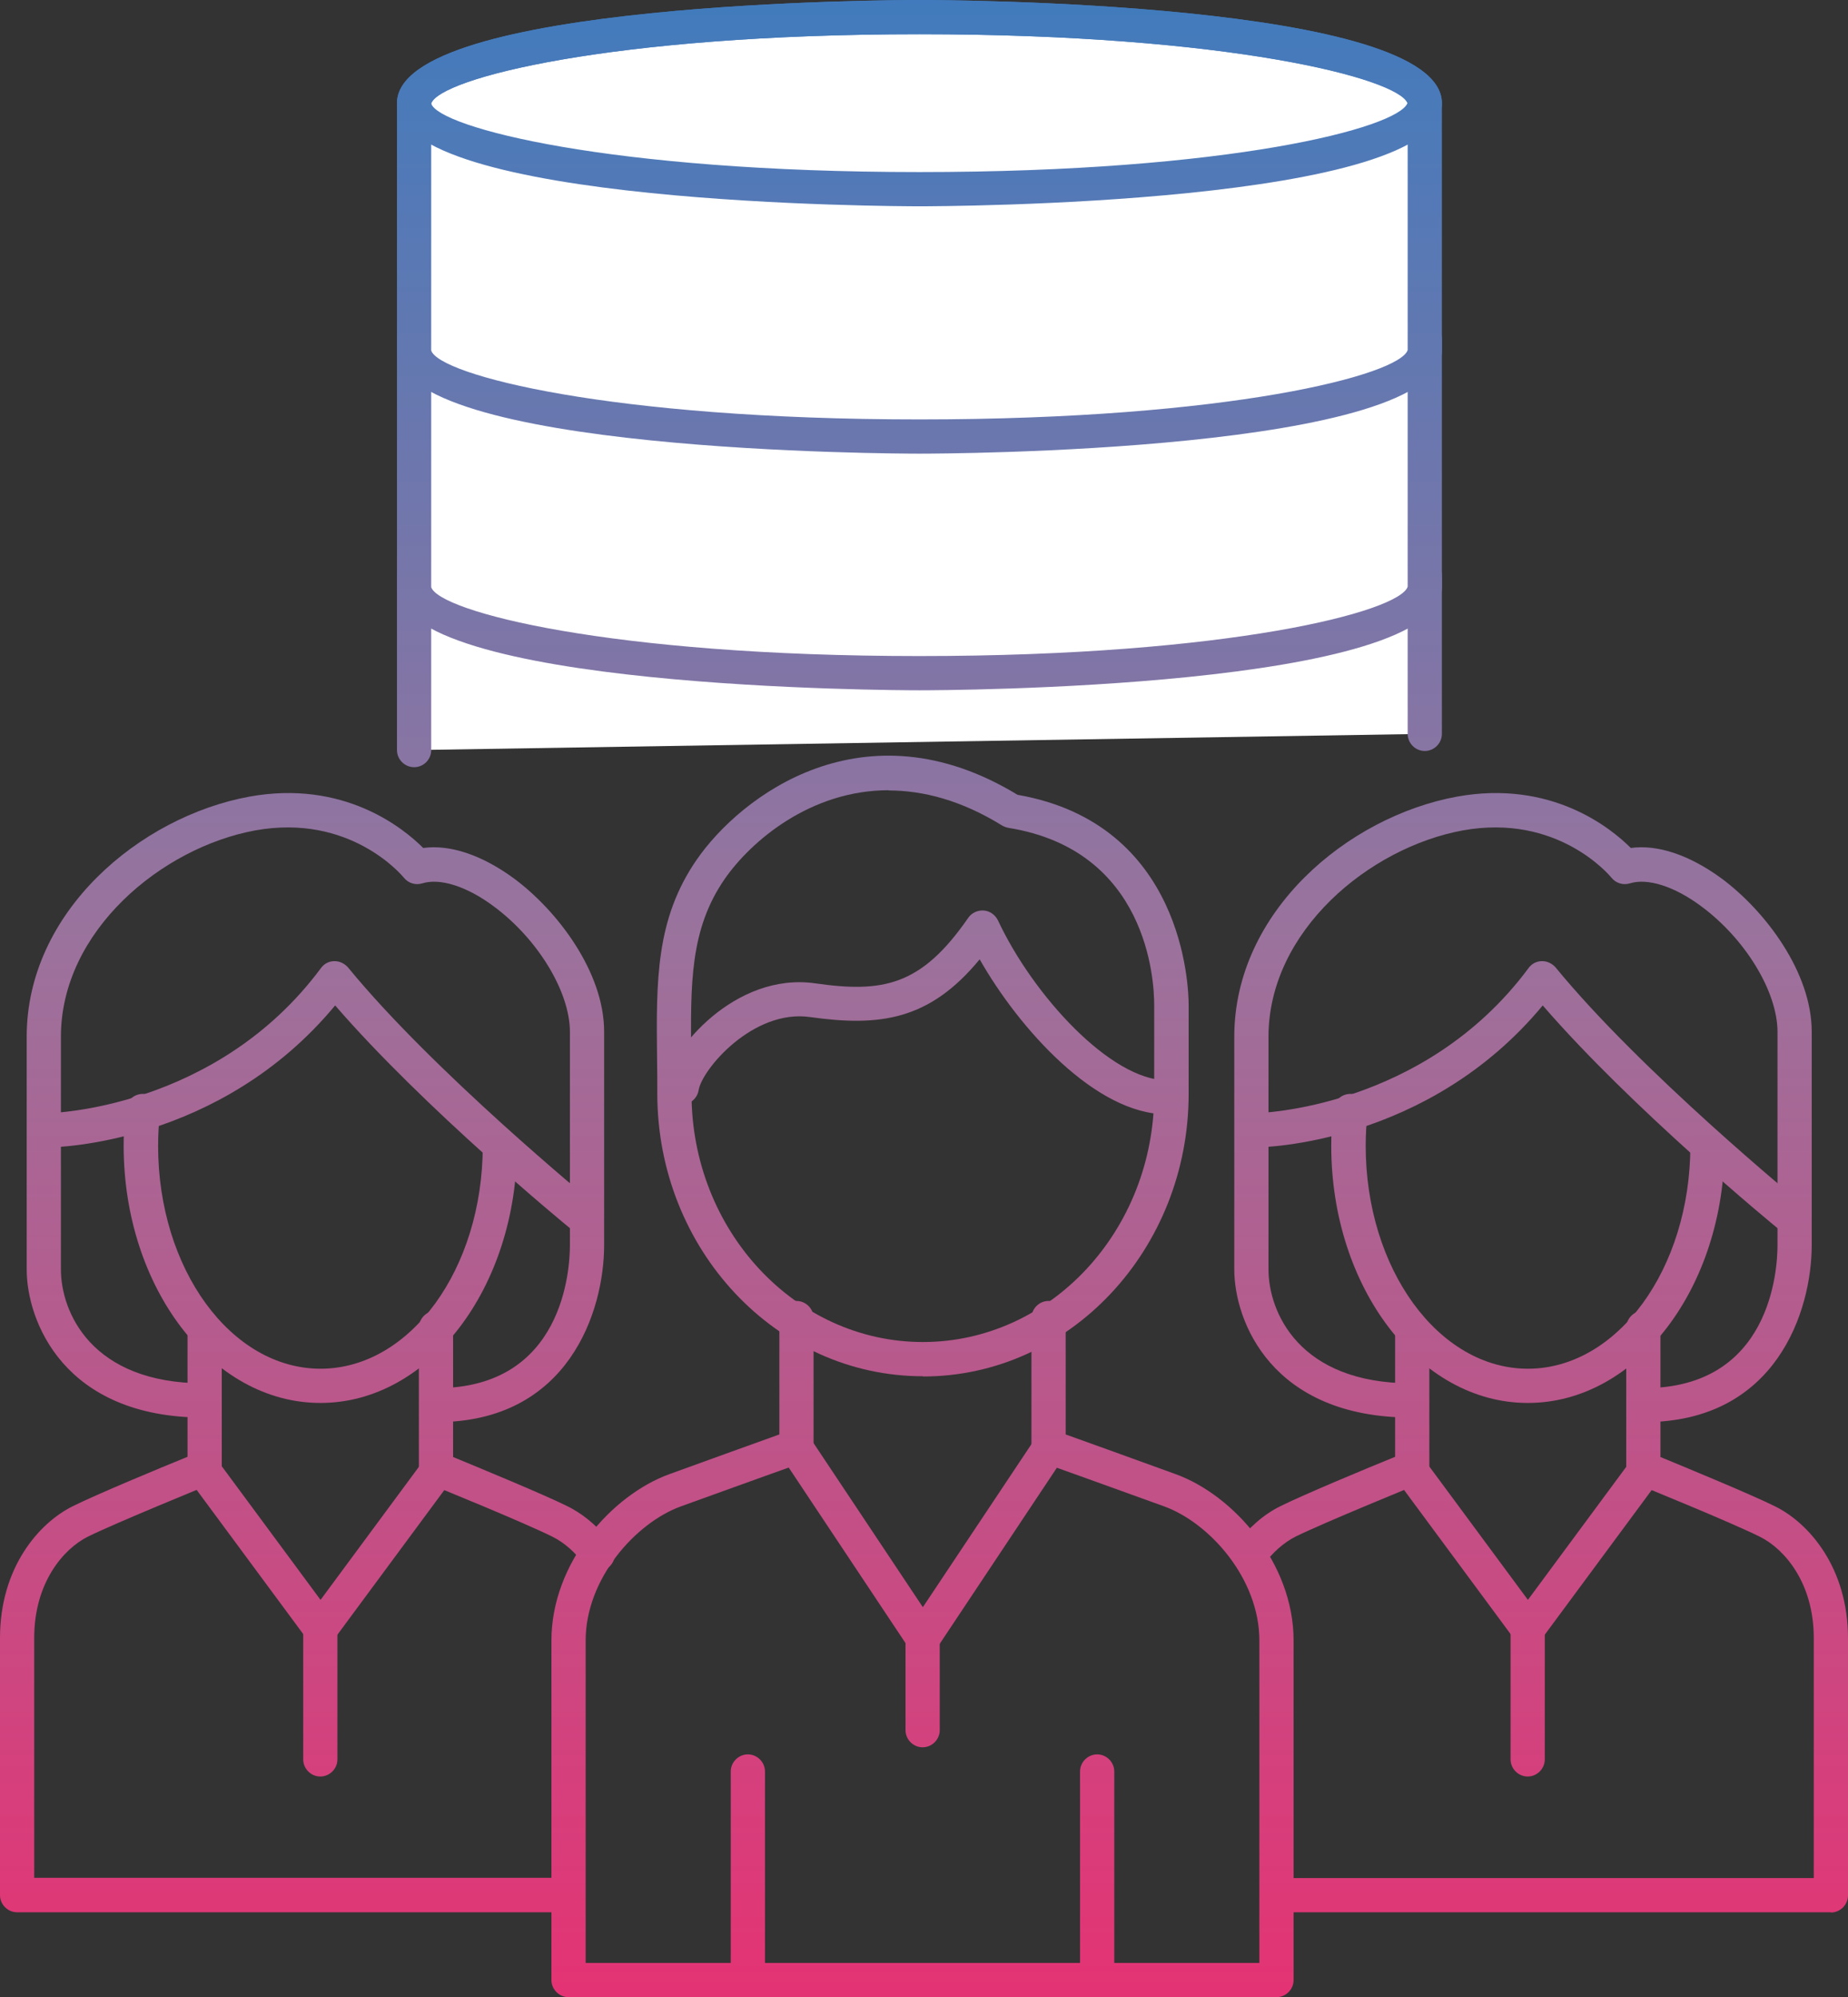<?xml version="1.0" encoding="UTF-8"?><svg id="_レイヤー_2" xmlns="http://www.w3.org/2000/svg" xmlns:xlink="http://www.w3.org/1999/xlink" viewBox="0 0 81 87.52" width="81" height="87.52"><rect x="0" y="0" width="81" height="87.52" fill="#333333" stroke="none"/><defs><style>.cls-1{fill:url(#_名称未設定グラデーション_16-5);}.cls-2{fill:#fff;}.cls-3{fill:url(#_名称未設定グラデーション_16-6);}.cls-4{fill:url(#_名称未設定グラデーション_16-8);}.cls-5{fill:url(#_名称未設定グラデーション_16-20);}.cls-6{fill:url(#_名称未設定グラデーション_16-22);}.cls-7{fill:url(#_名称未設定グラデーション_16-9);}.cls-8{fill:url(#_名称未設定グラデーション_16-19);}.cls-9{fill:url(#_名称未設定グラデーション_16-17);}.cls-10{fill:url(#_名称未設定グラデーション_16-10);}.cls-11{fill:url(#_名称未設定グラデーション_16-18);}.cls-12{fill:url(#_名称未設定グラデーション_16-15);}.cls-13{fill:url(#_名称未設定グラデーション_16-23);}.cls-14{fill:url(#_名称未設定グラデーション_16-11);}.cls-15{fill:url(#_名称未設定グラデーション_16-4);}.cls-16{fill:url(#_名称未設定グラデーション_16-2);}.cls-17{fill:url(#_名称未設定グラデーション_16);}.cls-18{fill:url(#_名称未設定グラデーション_16-21);}.cls-19{fill:url(#_名称未設定グラデーション_16-3);}.cls-20{fill:url(#_名称未設定グラデーション_16-14);}.cls-21{fill:url(#_名称未設定グラデーション_16-24);}.cls-22{fill:url(#_名称未設定グラデーション_16-25);}.cls-23{fill:url(#_名称未設定グラデーション_16-12);}.cls-24{fill:url(#_名称未設定グラデーション_16-16);}.cls-25{fill:url(#_名称未設定グラデーション_16-13);}.cls-26{fill:url(#_名称未設定グラデーション_16-7);}</style><linearGradient id="_名称未設定グラデーション_16" x1="40.3" y1="88.58" x2="40.3" y2="-.5" gradientUnits="userSpaceOnUse"><stop offset="0" stop-color="#e53273"/><stop offset=".53" stop-color="#9a739d"/><stop offset="1" stop-color="#407bbd"/></linearGradient><linearGradient id="_名称未設定グラデーション_16-2" x1="40.3" x2="40.3" y2="-.5" xlink:href="#_名称未設定グラデーション_16"/><linearGradient id="_名称未設定グラデーション_16-3" x1="40.3" x2="40.3" y2="-.5" xlink:href="#_名称未設定グラデーション_16"/><linearGradient id="_名称未設定グラデーション_16-4" x1="40.3" x2="40.3" y2="-.5" xlink:href="#_名称未設定グラデーション_16"/><linearGradient id="_名称未設定グラデーション_16-5" x1="40.44" y1="87.97" x2="40.44" y2="-1.31" xlink:href="#_名称未設定グラデーション_16"/><linearGradient id="_名称未設定グラデーション_16-6" x1="40.5" y1="87.97" x2="40.5" y2="-1.31" xlink:href="#_名称未設定グラデーション_16"/><linearGradient id="_名称未設定グラデーション_16-7" x1="32.78" y1="87.97" x2="32.78" y2="-1.31" xlink:href="#_名称未設定グラデーション_16"/><linearGradient id="_名称未設定グラデーション_16-8" x1="40.44" y1="87.97" x2="40.44" y2="-1.31" xlink:href="#_名称未設定グラデーション_16"/><linearGradient id="_名称未設定グラデーション_16-9" x1="48.09" y1="87.97" x2="48.09" y2="-1.31" xlink:href="#_名称未設定グラデーション_16"/><linearGradient id="_名称未設定グラデーション_16-10" x1="40.44" y1="87.97" x2="40.44" y2="-1.31" xlink:href="#_名称未設定グラデーション_16"/><linearGradient id="_名称未設定グラデーション_16-11" x1="40.44" y1="87.97" x2="40.44" y2="-1.31" xlink:href="#_名称未設定グラデーション_16"/><linearGradient id="_名称未設定グラデーション_16-12" x1="13.82" y1="87.97" x2="13.82" y2="-1.31" xlink:href="#_名称未設定グラデーション_16"/><linearGradient id="_名称未設定グラデーション_16-13" x1="13.82" y1="87.97" x2="13.82" y2="-1.31" xlink:href="#_名称未設定グラデーション_16"/><linearGradient id="_名称未設定グラデーション_16-14" x1="12.81" y1="87.97" x2="12.81" y2="-1.31" xlink:href="#_名称未設定グラデーション_16"/><linearGradient id="_名称未設定グラデーション_16-15" x1="22.64" y1="87.97" x2="22.64" y2="-1.31" xlink:href="#_名称未設定グラデーション_16"/><linearGradient id="_名称未設定グラデーション_16-16" x1="14.04" y1="87.97" x2="14.04" y2="-1.31" xlink:href="#_名称未設定グラデーション_16"/><linearGradient id="_名称未設定グラデーション_16-17" x1="14.04" y1="87.97" x2="14.04" y2="-1.31" xlink:href="#_名称未設定グラデーション_16"/><linearGradient id="_名称未設定グラデーション_16-18" x1="14.04" y1="87.97" x2="14.04" y2="-1.31" xlink:href="#_名称未設定グラデーション_16"/><linearGradient id="_名称未設定グラデーション_16-19" x1="66.75" y1="87.97" x2="66.75" y2="-1.31" xlink:href="#_名称未設定グラデーション_16"/><linearGradient id="_名称未設定グラデーション_16-20" x1="66.75" y1="87.97" x2="66.75" y2="-1.31" xlink:href="#_名称未設定グラデーション_16"/><linearGradient id="_名称未設定グラデーション_16-21" x1="58.34" y1="87.97" x2="58.34" y2="-1.31" xlink:href="#_名称未設定グラデーション_16"/><linearGradient id="_名称未設定グラデーション_16-22" x1="68.11" y1="87.97" x2="68.11" y2="-1.31" xlink:href="#_名称未設定グラデーション_16"/><linearGradient id="_名称未設定グラデーション_16-23" x1="66.96" y1="87.97" x2="66.96" y2="-1.31" xlink:href="#_名称未設定グラデーション_16"/><linearGradient id="_名称未設定グラデーション_16-24" x1="66.96" y1="87.97" x2="66.96" y2="-1.31" xlink:href="#_名称未設定グラデーション_16"/><linearGradient id="_名称未設定グラデーション_16-25" x1="66.96" y1="87.97" x2="66.96" y2="-1.31" xlink:href="#_名称未設定グラデーション_16"/></defs><g id="_レイヤー_1-2"><g><g><path class="cls-2" d="m18.15,32.87v-7.62c0-2.08,9.92-3.77,22.15-3.77s22.15,1.69,22.15,3.77v6.91"/><path class="cls-17" d="m18.15,33.62c-.41,0-.75-.34-.75-.75v-7.62c0-4.47,21.96-4.52,22.9-4.52s22.9.05,22.9,4.52v6.91c0,.41-.34.75-.75.75s-.75-.34-.75-.75v-6.91c-.35-1.07-7.81-3.02-21.4-3.02s-21.05,1.95-21.4,3.04v7.6c0,.41-.33.75-.75.75Z"/></g><g><path class="cls-2" d="m18.15,14.89c0-2.08,9.92-3.77,22.15-3.77s22.15,1.69,22.15,3.77v10.84c0,2.08-9.92,3.77-22.15,3.77s-22.15-1.69-22.15-3.77v-10.84Z"/><path class="cls-16" d="m40.3,30.25c-.94,0-22.9-.05-22.9-4.52v-10.84c0-4.47,21.96-4.52,22.9-4.52s22.9.05,22.9,4.52v10.84c0,4.47-21.96,4.52-22.9,4.52Zm-21.4-15.35v10.83c.35,1.07,7.8,3.02,21.4,3.02s21.05-1.95,21.4-3.04v-10.82c-.35-1.07-7.81-3.02-21.4-3.02s-21.02,1.94-21.4,3.03Z"/></g><g><path class="cls-2" d="m18.15,4.52c0-2.08,9.92-3.77,22.15-3.77s22.15,1.69,22.15,3.77v10.84c0,2.08-9.92,3.77-22.15,3.77s-22.15-1.69-22.15-3.77V4.52Z"/><path class="cls-19" d="m40.3,19.88c-.94,0-22.9-.05-22.9-4.52V4.52C17.4.05,39.37,0,40.3,0s22.9.05,22.9,4.52v10.84c0,4.47-21.96,4.52-22.9,4.52ZM18.9,4.53v10.83c.35,1.07,7.8,3.02,21.4,3.02s21.05-1.95,21.4-3.04V4.52c-.35-1.07-7.81-3.02-21.4-3.02s-21.02,1.94-21.4,3.03Z"/></g><path class="cls-15" d="m40.3,9.04c-.94,0-22.9-.05-22.9-4.52S39.37,0,40.3,0s22.9.05,22.9,4.52-21.96,4.52-22.9,4.52Zm0-7.54c-13.59,0-21.05,1.95-21.4,3.04.35,1.05,7.81,3,21.4,3s20.96-1.93,21.39-3.02c-.44-1.09-7.88-3.02-21.39-3.02Zm21.4,3.04h0,0Z"/><g><path class="cls-1" d="m40.45,60.31c-6.42,0-11.64-5.56-11.64-12.39,0-.53,0-1.03-.01-1.52-.04-3.43-.06-6.13,1.74-8.73,1.92-2.78,7.33-6.93,14.06-2.84,7.28,1.27,7.5,8.4,7.5,9.22v3.88c0,6.83-5.22,12.39-11.64,12.39Zm-1.5-25.68c-3.43,0-6.03,2.23-7.18,3.88-1.53,2.21-1.51,4.58-1.47,7.87,0,.5.01,1.01.01,1.54,0,6,4.55,10.89,10.14,10.89s10.14-4.88,10.14-10.89v-3.88c0-1.12-.31-6.78-6.38-7.76-.1-.02-.19-.05-.28-.1-1.79-1.11-3.47-1.54-4.98-1.54Z"/><path class="cls-3" d="m51.13,48.83c-3.09,0-6.45-3.73-8.19-6.79-2.2,2.67-4.37,2.96-7.43,2.53-2.49-.36-4.74,2.28-4.89,3.21-.07.41-.46.68-.86.62-.41-.07-.68-.45-.62-.86.26-1.56,3.09-4.94,6.58-4.45,2.99.43,4.66.11,6.72-2.87.15-.22.42-.34.68-.32.27.02.5.19.62.43,1.55,3.31,4.96,7.01,7.4,7.01.41,0,.75.34.75.75s-.34.75-.75.75Z"/><g><path class="cls-26" d="m32.78,87.31c-.41,0-.75-.34-.75-.75v-8.93c0-.41.34-.75.75-.75s.75.34.75.75v8.93c0,.41-.34.75-.75.75Z"/><path class="cls-4" d="m55.95,87.52h-31.03c-.41,0-.75-.34-.75-.75v-14.88c0-3.39,2.63-6.37,5.17-7.29,1.76-.64,3.88-1.4,4.82-1.74v-5.1c0-.41.34-.75.75-.75s.75.34.75.75v5.63c0,.32-.2.6-.5.71,0,0-2.97,1.06-5.31,1.91-2.01.73-4.18,3.19-4.18,5.88v14.13h29.53v-14.13c0-2.7-2.17-5.15-4.18-5.88-2.34-.85-5.31-1.91-5.31-1.91-.3-.11-.5-.39-.5-.71v-5.63c0-.41.34-.75.75-.75s.75.34.75.75v5.1c.95.34,3.06,1.1,4.82,1.74,2.54.92,5.17,3.9,5.17,7.29v14.88c0,.41-.34.75-.75.75Z"/><path class="cls-7" d="m48.09,87.31c-.41,0-.75-.34-.75-.75v-8.93c0-.41.34-.75.75-.75s.75.34.75.75v8.93c0,.41-.34.75-.75.75Z"/></g><path class="cls-10" d="m40.44,72.53c-.25,0-.49-.13-.62-.33l-5.59-8.4c-.23-.34-.14-.81.21-1.04.34-.23.81-.14,1.04.21l4.97,7.46,4.97-7.46c.23-.35.7-.44,1.04-.21.34.23.44.7.21,1.04l-5.59,8.4c-.14.21-.37.33-.62.33Z"/><path class="cls-14" d="m40.44,76.57c-.41,0-.75-.34-.75-.75v-4.25c0-.41.34-.75.75-.75s.75.34.75.75v4.25c0,.41-.34.75-.75.75Z"/><path class="cls-23" d="m19.14,62.33c-.41,0-.75-.34-.75-.75s.34-.75.75-.75c5.56,0,5.84-5.22,5.84-6.26v-9.35c0-1.76-1.41-4.08-3.35-5.51-1.17-.87-2.34-1.24-3.12-1-.29.09-.61,0-.81-.25-.09-.11-2.36-2.82-6.51-2.07-4.1.75-8.52,4.41-8.52,9.04v10.2c0,1.85,1.32,4.99,6.26,4.99.41,0,.75.34.75.75s-.34.75-.75.75c-6.14,0-7.76-4.24-7.76-6.49v-10.2c0-5.47,4.96-9.64,9.76-10.52,4.14-.75,6.75,1.38,7.62,2.25,1.17-.16,2.56.3,3.97,1.33,1.91,1.41,3.96,4.11,3.96,6.72v9.35c0,2.88-1.55,7.76-7.34,7.76Z"/><path class="cls-25" d="m25.51,54.04c-.17,0-.33-.06-.47-.17-.27-.22-6.44-5.29-10.35-9.81-5.04,6.08-12.24,6.22-12.55,6.22-.44.03-.75-.33-.76-.74,0-.41.33-.75.74-.76.07,0,7.35-.16,11.95-6.36.14-.19.35-.3.58-.3.22-.01.45.1.6.27,3.73,4.56,10.67,10.25,10.74,10.31.32.26.37.73.11,1.06-.15.18-.36.27-.58.27Z"/><g><path class="cls-20" d="m24.88,83.8H.75c-.41,0-.75-.34-.75-.75v-11.27c0-3.09,1.71-5.04,3.18-5.77,1.04-.52,3.91-1.71,5.04-2.17v-5.45c0-.41.34-.75.75-.75s.75.34.75.75v5.95c0,.31-.19.58-.47.69-.04.02-4.17,1.7-5.4,2.31-1.08.54-2.35,2.03-2.35,4.43v10.52h23.38c.41,0,.75.34.75.75s-.34.75-.75.75Z"/><path class="cls-12" d="m26.19,68.84c-.23,0-.46-.11-.6-.3-.38-.52-.86-.94-1.36-1.19-1.23-.62-5.36-2.3-5.4-2.31-.28-.12-.47-.39-.47-.69v-6.16c0-.41.34-.75.75-.75s.75.34.75.75v5.66c1.14.47,4,1.65,5.04,2.17.5.25,1.23.74,1.9,1.64.25.33.18.8-.16,1.05-.13.1-.29.15-.44.15Z"/></g><path class="cls-24" d="m14.04,61.48c-4.75,0-8.62-5.06-8.62-11.27,0-.54.03-1.08.09-1.6.04-.41.41-.71.83-.67.41.04.71.41.67.83-.05.47-.08.96-.08,1.44,0,5.39,3.19,9.77,7.12,9.77s7.11-4.38,7.11-9.77c0-.41.34-.75.75-.75s.75.34.75.75c0,6.22-3.86,11.27-8.61,11.27Z"/><path class="cls-9" d="m14.04,72.11c-.24,0-.46-.11-.6-.3l-5.05-6.83c-.25-.33-.18-.8.16-1.05.33-.25.8-.18,1.05.16l4.45,6.02,4.45-6.02c.25-.33.71-.4,1.05-.16.33.25.4.72.16,1.05l-5.05,6.83c-.14.19-.37.3-.6.3Z"/><path class="cls-11" d="m14.04,77.85c-.41,0-.75-.34-.75-.75v-5.74c0-.41.34-.75.75-.75s.75.34.75.75v5.74c0,.41-.34.75-.75.75Z"/><path class="cls-8" d="m72.07,62.33c-.41,0-.75-.34-.75-.75s.34-.75.75-.75c5.56,0,5.84-5.22,5.84-6.26v-9.35c0-1.76-1.41-4.08-3.35-5.51-1.17-.87-2.34-1.24-3.12-1-.29.09-.61,0-.81-.25-.09-.11-2.36-2.82-6.51-2.07-4.1.75-8.52,4.41-8.52,9.04v10.2c0,1.85,1.32,4.99,6.26,4.99.41,0,.75.34.75.75s-.34.75-.75.75c-6.14,0-7.76-4.24-7.76-6.49v-10.2c0-5.47,4.96-9.64,9.76-10.52,4.14-.75,6.75,1.38,7.62,2.25,1.17-.16,2.56.3,3.97,1.33,1.91,1.41,3.96,4.11,3.96,6.72v9.35c0,2.88-1.55,7.76-7.34,7.76Z"/><path class="cls-5" d="m78.44,54.04c-.17,0-.33-.06-.47-.17-.27-.22-6.44-5.29-10.35-9.81-5.04,6.08-12.24,6.22-12.55,6.22-.41.03-.75-.33-.76-.74,0-.41.33-.75.74-.76.07,0,7.35-.16,11.95-6.36.14-.19.35-.3.58-.3.22-.01.45.1.6.27,3.73,4.56,10.67,10.25,10.74,10.31.32.26.37.73.11,1.06-.15.18-.36.27-.58.27Z"/><g><path class="cls-18" d="m54.78,68.89c-.15,0-.31-.05-.44-.14-.34-.24-.41-.71-.17-1.05.53-.73,1.21-1.33,1.94-1.69,1.04-.52,3.91-1.71,5.04-2.17v-5.45c0-.41.34-.75.75-.75s.75.34.75.75v5.95c0,.31-.19.58-.47.69-.04.02-4.17,1.7-5.4,2.31-.51.26-1,.69-1.39,1.23-.15.2-.38.31-.61.31Z"/><path class="cls-6" d="m80.25,83.8h-24.29c-.41,0-.75-.34-.75-.75s.34-.75.75-.75h23.54v-10.52c0-2.4-1.27-3.89-2.35-4.43-1.23-.62-5.36-2.3-5.4-2.31-.28-.12-.47-.39-.47-.69v-6.16c0-.41.34-.75.75-.75s.75.34.75.75v5.66c1.14.47,4,1.65,5.04,2.17,1.47.73,3.18,2.68,3.18,5.77v11.27c0,.41-.34.75-.75.75Z"/></g><path class="cls-13" d="m66.96,61.48c-4.75,0-8.61-5.06-8.61-11.27,0-.54.03-1.08.09-1.6.04-.41.41-.71.83-.67.41.04.71.41.67.83-.05.47-.08.96-.08,1.44,0,5.39,3.19,9.77,7.11,9.77s7.12-4.38,7.12-9.77c0-.41.34-.75.75-.75s.75.34.75.75c0,6.22-3.86,11.27-8.62,11.27Z"/><path class="cls-21" d="m66.96,72.11h0c-.24,0-.46-.11-.6-.3l-5.05-6.83c-.25-.33-.18-.8.16-1.05.33-.25.8-.18,1.05.16l4.45,6.02,4.45-6.02c.25-.33.72-.4,1.05-.16s.4.72.16,1.05l-5.05,6.83c-.14.19-.37.3-.6.3Z"/><path class="cls-22" d="m66.96,77.85c-.41,0-.75-.34-.75-.75v-5.74c0-.41.34-.75.75-.75s.75.34.75.75v5.74c0,.41-.34.75-.75.75Z"/></g></g></g></svg>